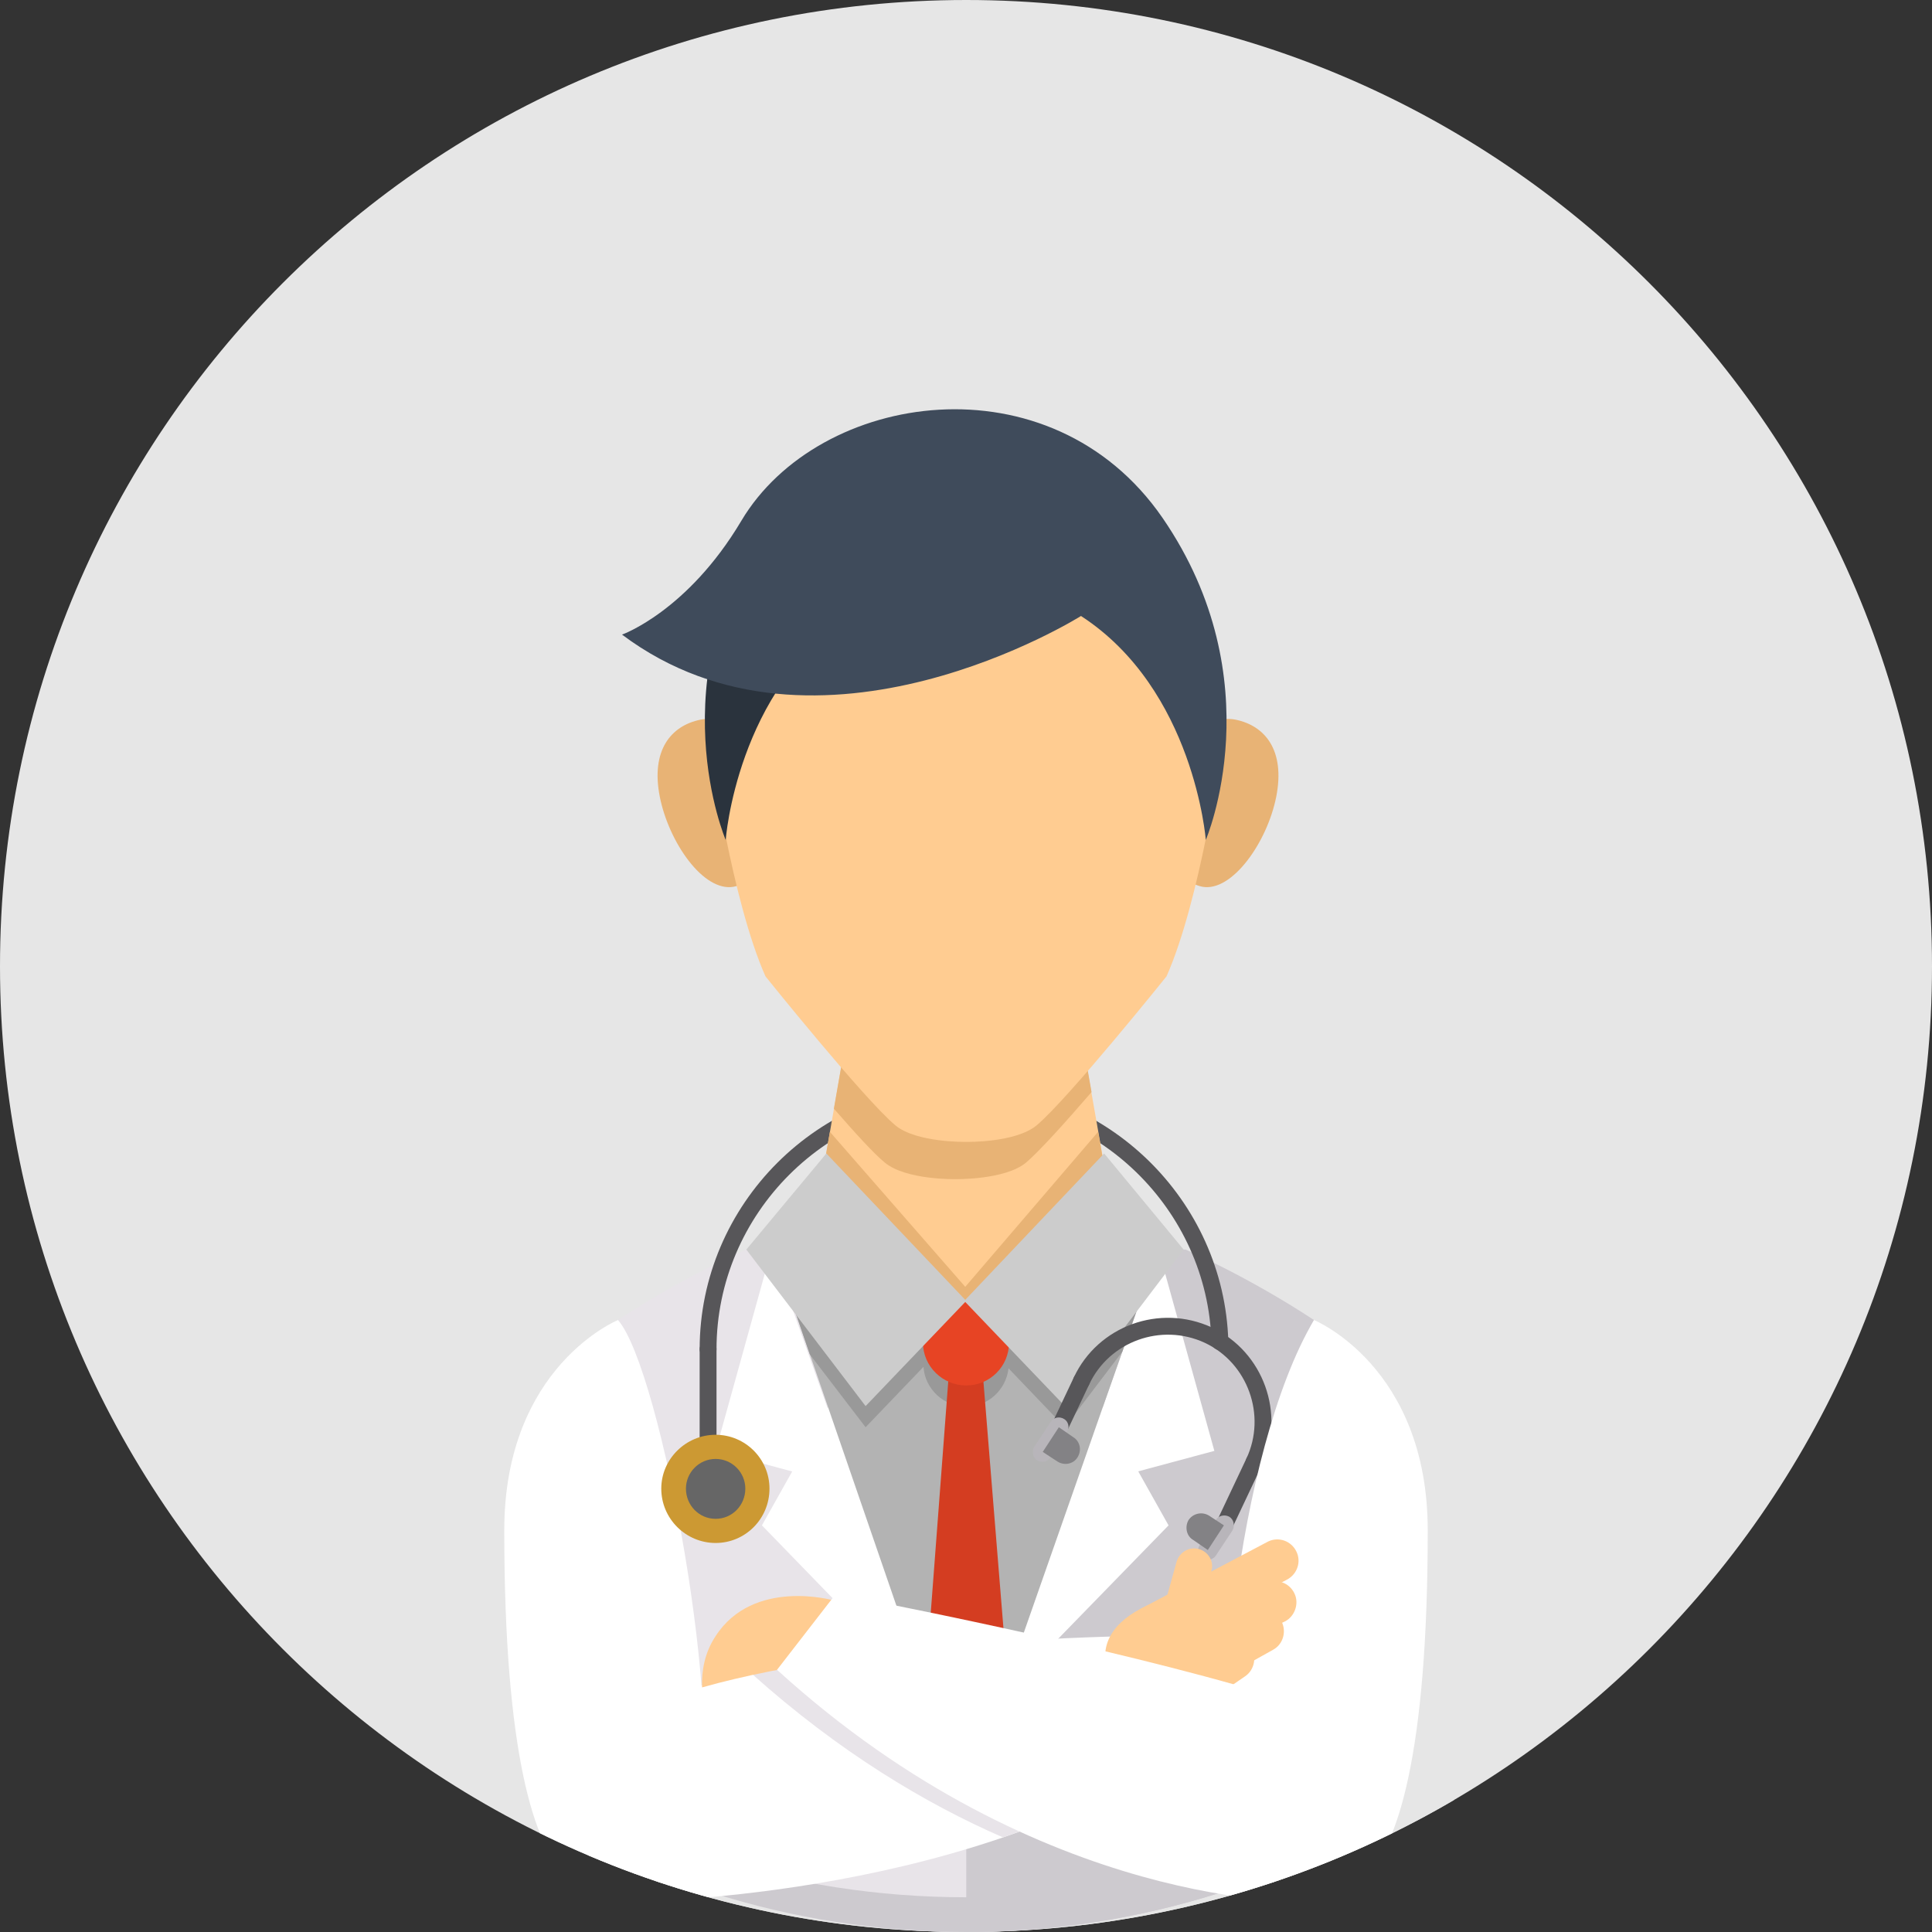 <?xml version="1.0" encoding="UTF-8"?>
<!DOCTYPE svg PUBLIC "-//W3C//DTD SVG 1.1//EN" "http://www.w3.org/Graphics/SVG/1.1/DTD/svg11.dtd">
<!-- Creator: CorelDRAW X8 -->
<svg xmlns="http://www.w3.org/2000/svg" xml:space="preserve" width="80.814mm" height="80.814mm" version="1.1" style="shape-rendering:geometricPrecision; text-rendering:geometricPrecision; image-rendering:optimizeQuality; fill-rule:evenodd; clip-rule:evenodd; width:100px; height: 100px"
viewBox="0 0 3839 3839"
 xmlns:xlink="http://www.w3.org/1999/xlink">
 <rect x="0" y="0" width="3839" height="3839" fill="#333333" stroke="none"/>
 <defs>
  <style type="text/css">
   <![CDATA[
    .str0 {stroke:#575659;stroke-width:33.519;stroke-linecap:round;stroke-linejoin:round}
    .fil9 {fill:none;fill-rule:nonzero}
    .fil2 {fill:none;fill-rule:nonzero}
    .fil13 {fill:#2A333D;fill-rule:nonzero}
    .fil14 {fill:#3F4B5B;fill-rule:nonzero}
    .fil19 {fill:#666666;fill-rule:nonzero}
    .fil17 {fill:#838285;fill-rule:nonzero}
    .fil7 {fill:#999999;fill-rule:nonzero}
    .fil6 {fill:#B3B3B3;fill-rule:nonzero}
    .fil16 {fill:#B8B5BA;fill-rule:nonzero}
    .fil18 {fill:#CC9933;fill-rule:nonzero}
    .fil15 {fill:#CCCCCC;fill-rule:nonzero}
    .fil5 {fill:#CDCACF;fill-rule:nonzero}
    .fil8 {fill:#D43D21;fill-rule:nonzero}
    .fil0 {fill:#E6E6E6;fill-rule:nonzero}
    .fil12 {fill:#E74424;fill-rule:nonzero}
    .fil11 {fill:#E8B375;fill-rule:nonzero}
    .fil3 {fill:#E8E4E9;fill-rule:nonzero}
    .fil10 {fill:#FFCC91;fill-rule:nonzero}
    .fil4 {fill:white;fill-rule:nonzero}
    .fil1 {fill:#E6E6E6;fill-rule:nonzero}
   ]]>
  </style>
   <clipPath id="id0" style="clip-rule:nonzero">
    <path d="M3839 1920c0,1060 -859,1919 -1919,1919 -1061,0 -1920,-859 -1920,-1919 0,-1061 859,-1920 1920,-1920 1060,0 1919,859 1919,1920z"/>
   </clipPath>
 </defs>
 <g id="Слой_x0020_1">
  <path class="fil0" d="M3839 1920c0,1060 -859,1919 -1919,1919 -1061,0 -1920,-859 -1920,-1919 0,-1061 859,-1920 1920,-1920 1060,0 1919,859 1919,1920z"/>
  <g style="clip-path:url(#id0)">
   <g id="_1557409179824">
    <g>
     <polygon id="1" class="fil1" points="1486,3379 1486,3385 1487,3384 "/>
     <path class="fil2" d="M1976 3874c4,0 8,0 12,0"/>
     <path class="fil1" d="M2384 3832l1 0 0 0 0 0 0 0 1 0 0 0 0 0 1 0 0 0 0 0 1 -1 0 0 0 0 1 0 0 0 1 0 0 0 0 0 1 0 0 0 0 0 1 0 0 0 0 -1 1 0 0 0 0 0 1 0 0 0 1 0 0 0 0 0 1 0 0 0 0 -1 1 0 0 0 0 0 1 0 0 0 0 0 1 0 0 0 1 0 0 0 0 0 1 -1 0 0 0 0 0 0 1 0 0 0 0 0 1 0 0 0 0 0 1 0 0 0 1 0 0 -1 0 0 1 0 0 0 0 0 1 0 0 0 1 0 0 0 7 -2 1 0 0 0 6 -2 1 0 7 -2 1 0 0 0 1 0 2 -1c3,-1 6,-1 9,-2l1 -1 1 0 1 0 1 0 7 -2 0 0 2 -1 1 0 1 0 1 -1 2 0 0 0 1 0 1 -1 2 0 1 -1 1 0 1 0 1 0 1 -1 1 0 1 0 2 -1 1 0 1 0 0 -1 1 0 2 0 1 -1 1 0 2 0 1 -1 0 0 1 0 1 -1 2 0 1 0 1 -1 1 0 1 0 1 0 1 -1 1 0 2 -1 1 0 1 0 0 0 2 -1 1 0 1 -1 1 0 2 0 0 0 1 -1 1 0 1 0 2 -1 1 0c111,19 179,16 179,16 -3,-1 -6,-2 -9,-3 41,8 83,-10 124,-48 64,-59 124,-246 124,-687 0,-325 -225,-417 -227,-418l0 0 -6 -4 0 0 -6 -4 0 0c-4,-2 -8,-5 -12,-8l0 0c-12,-7 -24,-15 -36,-22l0 0 -6 -4 0 0 -6 -3 0 0 -6 -3 0 0 -6 -4 0 0 -5 -3 0 0 -6 -3 0 0 -6 -4 0 0 -5 -3 0 0 -6 -3 0 0 -5 -3 0 0 -5 -3 0 0 -6 -3 0 0 -5 -3 -5 -2 -5 -3 -5 -3 -5 -2 -5 -3 -5 -2 -4 -3 -5 -2 0 0 -4 -2 0 0 -5 -3 -4 -2 -4 -2 -4 -2 -4 -2 -4 -2 -4 -2 -3 -1 -4 -2 -3 -2 -4 -1 -2 -1 -1 -1 -3 -1 -3 -2 -2 -1 -3 -1 -2 -1 -3 -1 -2 -1 -2 -1 -2 -1 -2 -1 -1 -1 -2 0 -1 -1 -1 0 -1 -1 -1 0 0 0 -1 0 0 -1 0 0 -4 0 -159 -191 -3 3 -8 -46 0 0 -21 -120c75,-87 157,-189 157,-189 22,-51 42,-117 58,-182 4,1 8,3 13,4 59,11 128,-88 146,-179 18,-92 -22,-141 -81,-153 -6,-1 -12,-2 -18,-1 0,-114 -28,-256 -127,-400 -221,-322 -682,-253 -837,6 -107,180 -237,226 -237,226 55,40 112,69 170,88 -3,28 -5,55 -5,80 -3,0 -5,0 -8,1 -59,12 -99,61 -81,153 18,91 87,190 146,179 2,-1 4,-1 6,-2 16,65 35,130 57,180 0,0 78,97 151,181l-14 82 0 0 -8 46 0 0 0 0 -3 12 -5 31 -39 47 -120 144c0,0 -122,53 -254,140 0,0 -226,92 -226,418 0,441 59,628 123,687 43,39 88,62 131,51 27,-1 92,-3 179,-11 45,13 91,25 138,35l1 0c7,2 14,3 22,5l0 0 7 1 1 0c5,1 10,2 14,3l1 0 6 1 2 0c4,1 9,2 14,3l0 0c10,2 20,3 30,5l7 1 1 0 7 1 0 0 8 1 0 0 8 1 0 0 7 1 0 0 8 1 8 1 0 0 7 1 1 0 7 1 6 0 2 0 1 1 6 0 2 0 6 1 1 0 5 0 3 1 5 0 2 0 5 1 4 0 1 0 5 0 1 1 6 0 1 0 3 0 2 0 4 1 5 0 1 0 4 0 2 0 5 1 2 0 3 0 1 0c5,0 9,0 14,1l1 0 7 0 0 0 6 0 0 0 7 0 1 0c5,0 9,1 13,1 4,0 8,0 12,0l8 0 6 0 2 0 0 0 8 0 0 0 8 0 0 0 0 0 8 0 0 0 9 0 0 0 8 0 0 0 0 0 8 0 0 0 0 0 8 -1 0 0 0 0 8 0 0 0 0 0 8 0 0 0 0 0 8 -1 0 0 0 0 8 0 0 0 1 0 7 0 1 0 0 0 7 -1 1 0 0 0 7 0 1 0 0 0 7 -1 1 0 0 0 7 0 1 0 0 0 7 -1 1 0 0 0 7 -1 1 0 0 0 7 0 1 0 0 0 7 -1 1 0 0 0 7 -1 1 0 0 0 7 0 1 0 0 0 7 -1 1 0 0 0 7 -1 1 0 0 0 7 -1 1 0 0 0 7 -1 1 0 0 0 7 -1 1 0 0 0 7 -1 0 0 1 0 7 -1 0 0 8 -1 0 0 7 -1 1 0 0 0 7 -1 1 0 3 -1 4 -1 1 0 7 -1 1 0 0 0 7 -1 0 0 1 0 7 -1 0 0 1 0 6 -2 1 0 7 -1 1 0 0 0 7 -1 1 -1 7 -1 0 0 1 0 6 -1 1 -1 7 -1 1 0 0 0 7 -1 1 -1 0 0 7 -1 1 0 6 -2 1 0 0 0 7 -1 1 -1 2 0 3 -1 2 0 0 0 1 0 6 -2z"/>
     <path class="fil2" d="M1742 2284c-145,90 -242,250 -242,432"/>
     <line class="fil2" x1="1500" y1="2716" x2="1500" y2= "2948" />
     <path class="fil2" d="M2482 2534c-40,-104 -114,-192 -207,-250"/>
    </g>
    <g>
     <g>
      <path class="fil3" d="M2356 2483c0,0 123,53 255,140 0,0 -106,159 -167,726 -12,117 -19,256 -23,413 -158,50 -327,77 -501,77 -175,0 -344,-27 -502,-77 -4,-155 -11,-290 -24,-409 -60,-551 -166,-730 -166,-730 132,-87 255,-140 255,-140l873 0z"/>
      <polygon class="fil4" points="1665,2762 1514,3031 1843,3370 "/>
      <polygon class="fil4" points="1533,2483 1422,2883 1701,2958 "/>
      <path class="fil5" d="M2421 3762c4,-156 10,-294 23,-413 61,-551 167,-726 167,-726 -132,-87 -255,-140 -255,-140l-436 0 0 1356c174,0 342,-27 501,-77z"/>
      <polygon class="fil4" points="2171,2762 2322,3031 1992,3370 "/>
      <polygon class="fil4" points="2302,2483 2413,2883 2134,2958 "/>
      <polygon class="fil6" points="2266,2583 1916,3582 1572,2583 1916,2443 "/>
      <path class="fil7" d="M2042 2493l-124 132 -126 -132 -220 90 37 108 111 145 115 -120c3,44 40,79 85,79 43,0 79,-33 84,-76l112 117 114 -150 36 -103 -224 -90z"/>
      <polygon class="fil8" points="1838,3356 1916,3582 2002,3335 1949,2682 1889,2682 "/>
      <path class="fil9 str0" d="M2424 2666c-8,-272 -234,-493 -508,-493"/>
      <path class="fil9 str0" d="M1916 2173c-280,0 -509,229 -509,508"/>
      <line class="fil9 str0" x1="1407" y1="2681" x2="1407" y2= "2913" />
      <polygon class="fil10" points="2228,2509 1920,2668 1604,2509 1707,1916 2124,1916 "/>
      <polygon class="fil11" points="1918,2557 1649,2249 1604,2509 1920,2668 2228,2509 2182,2249 "/>
      <path class="fil12" d="M2005 2668c0,47 -38,85 -85,85 -47,0 -86,-38 -86,-85 0,-47 39,-85 86,-85 47,0 85,38 85,85z"/>
      <path class="fil11" d="M2124 1916l-417 0 -50 287c41,47 79,89 101,107 42,35 140,33 140,33 0,0 99,2 141,-33 27,-23 79,-81 130,-140l-45 -254z"/>
      <g>
       <path class="fil11" d="M1532 1575c18,91 -15,175 -74,187 -60,11 -129,-88 -147,-179 -18,-92 22,-141 81,-153 59,-12 122,53 140,145z"/>
       <path class="fil11" d="M2315 1575c-18,91 15,175 74,187 59,11 129,-88 147,-179 18,-92 -22,-141 -81,-153 -60,-12 -122,53 -140,145z"/>
       <path class="fil10" d="M1920 898c281,0 505,270 505,603 0,0 -40,288 -107,439 0,0 -195,243 -258,296 -42,35 -140,33 -140,33 0,0 -99,2 -141,-33 -63,-53 -258,-296 -258,-296 -67,-151 -107,-439 -107,-439 0,-333 224,-603 506,-603z"/>
       <path class="fil13" d="M1527 1029c-221,323 -85,640 -85,640 0,0 22,-299 247,-445l-162 -195z"/>
       <path class="fil14" d="M2396 1669c0,0 -23,-299 -248,-445 0,0 -523,329 -912,37 0,0 130,-46 237,-226 154,-259 615,-328 837,-6 222,323 86,640 86,640z"/>
      </g>
      <polygon class="fil15" points="1642,2292 1920,2585 1720,2794 1483,2483 "/>
      <polygon class="fil15" points="2194,2292 1916,2585 2116,2794 2352,2483 "/>
      <g>
       <line class="fil9 str0" x1="2432" y1="3032" x2="2492" y2= "2905" />
       <path class="fil9 str0" d="M2492 2905c44,-94 3,-208 -91,-252 -95,-44 -208,-3 -252,91"/>
       <line class="fil9 str0" x1="2149" y1="2744" x2="2104" y2= "2839" />
       <g>
        <path class="fil16" d="M2061 2902c-9,-6 -11,-18 -6,-27l33 -50c6,-9 18,-11 27,-5 8,5 11,17 5,26l-33 50c-5,9 -17,11 -26,6z"/>
        <path class="fil17" d="M2104 2836l29 20c13,8 17,26 8,40l0 0c-8,13 -26,17 -40,8l-29 -19 32 -49z"/>
       </g>
       <g>
        <path class="fil16" d="M2443 3014c9,6 11,18 6,27l-33 50c-6,9 -18,11 -27,5 -9,-5 -11,-17 -5,-26l32 -50c6,-9 18,-11 27,-6z"/>
        <path class="fil17" d="M2400 3080l-29 -20c-14,-8 -17,-27 -9,-40 9,-13 27,-17 41,-8l29 19 -32 49z"/>
       </g>
      </g>
     </g>
     <path class="fil5" d="M1920 3770c-176,0 -345,-27 -504,-77 1,22 1,46 2,69 158,50 327,77 502,77 174,0 343,-27 501,-77 1,-23 1,-47 2,-69 -159,50 -328,77 -503,77z"/>
     <g>
      <path class="fil4" d="M1228 2623c0,0 -226,92 -226,418 0,441 59,628 124,687 87,80 183,93 258,-120 60,-172 -70,-887 -156,-985z"/>
      <g>
       <path class="fil18" d="M1529 2958c0,60 -48,108 -107,108 -59,0 -108,-48 -108,-108 0,-59 49,-107 108,-107 59,0 107,48 107,107z"/>
       <path class="fil19" d="M1481 2958c0,33 -26,60 -59,60 -33,0 -59,-27 -59,-60 0,-32 26,-59 59,-59 33,0 59,27 59,59z"/>
      </g>
      <path class="fil4" d="M2611 2623c0,0 226,92 226,418 0,441 -59,628 -124,687 -87,80 -179,71 -251,-86 -65,-140 -6,-758 149,-1019z"/>
      <path class="fil4" d="M1242 3779c0,0 652,0 1092,-291l-84 -237c0,0 -531,6 -870,102 0,0 73,349 -138,426z"/>
      <path class="fil3" d="M2273 3315c-76,-20 -155,-39 -230,-56 -153,9 -365,28 -549,67 173,155 345,258 499,325 118,-41 235,-94 341,-163l-61 -173z"/>
      <g>
       <path class="fil10" d="M1671 3297l-15 -117c0,0 -159,-45 -234,71 -22,33 -28,69 -27,102 85,-24 180,-42 276,-56z"/>
      </g>
      <g>
       <path class="fil10" d="M2340 3230c-19,-6 -30,-25 -25,-44l23 -83c6,-19 25,-30 44,-25 19,5 31,25 25,44l-23 83c-5,19 -25,30 -44,25z"/>
       <path class="fil10" d="M2381 3393c-62,32 -138,9 -171,-52 -33,-61 -5,-112 56,-144 62,-33 134,-36 166,25l0 0c33,61 10,138 -51,171z"/>
       <path class="fil10" d="M2250 3251c-10,-21 -1,-46 20,-56l250 -132c21,-10 46,-1 56,20 10,20 2,45 -19,56l-251 131c-20,10 -46,1 -56,-19z"/>
       <path class="fil10" d="M2340 3278c-10,-21 -1,-46 19,-56l157 -76c21,-10 46,-1 56,20 10,20 1,46 -19,56l-157 75c-21,10 -46,2 -56,-19z"/>
       <path class="fil10" d="M2321 3347c-11,-20 -4,-46 16,-57l152 -85c20,-11 46,-4 57,16 11,20 4,46 -16,57l-152 85c-20,11 -46,4 -57,-16z"/>
       <path class="fil10" d="M2272 3418c-13,-19 -8,-45 11,-58l144 -98c19,-13 45,-8 58,11 13,19 8,45 -11,58l-143 98c-20,13 -46,8 -59,-11z"/>
      </g>
      <path class="fil4" d="M2598 3779c0,0 -527,19 -1054,-461l117 -151c0,0 459,86 798,182 0,0 -73,353 139,430z"/>
     </g>
    </g>
   </g>
  </g>
  <path class="fil9" d="M3839 1920c0,1060 -859,1919 -1919,1919 -1061,0 -1920,-859 -1920,-1919 0,-1061 859,-1920 1920,-1920 1060,0 1919,859 1919,1920z"/>
 </g>
</svg>
